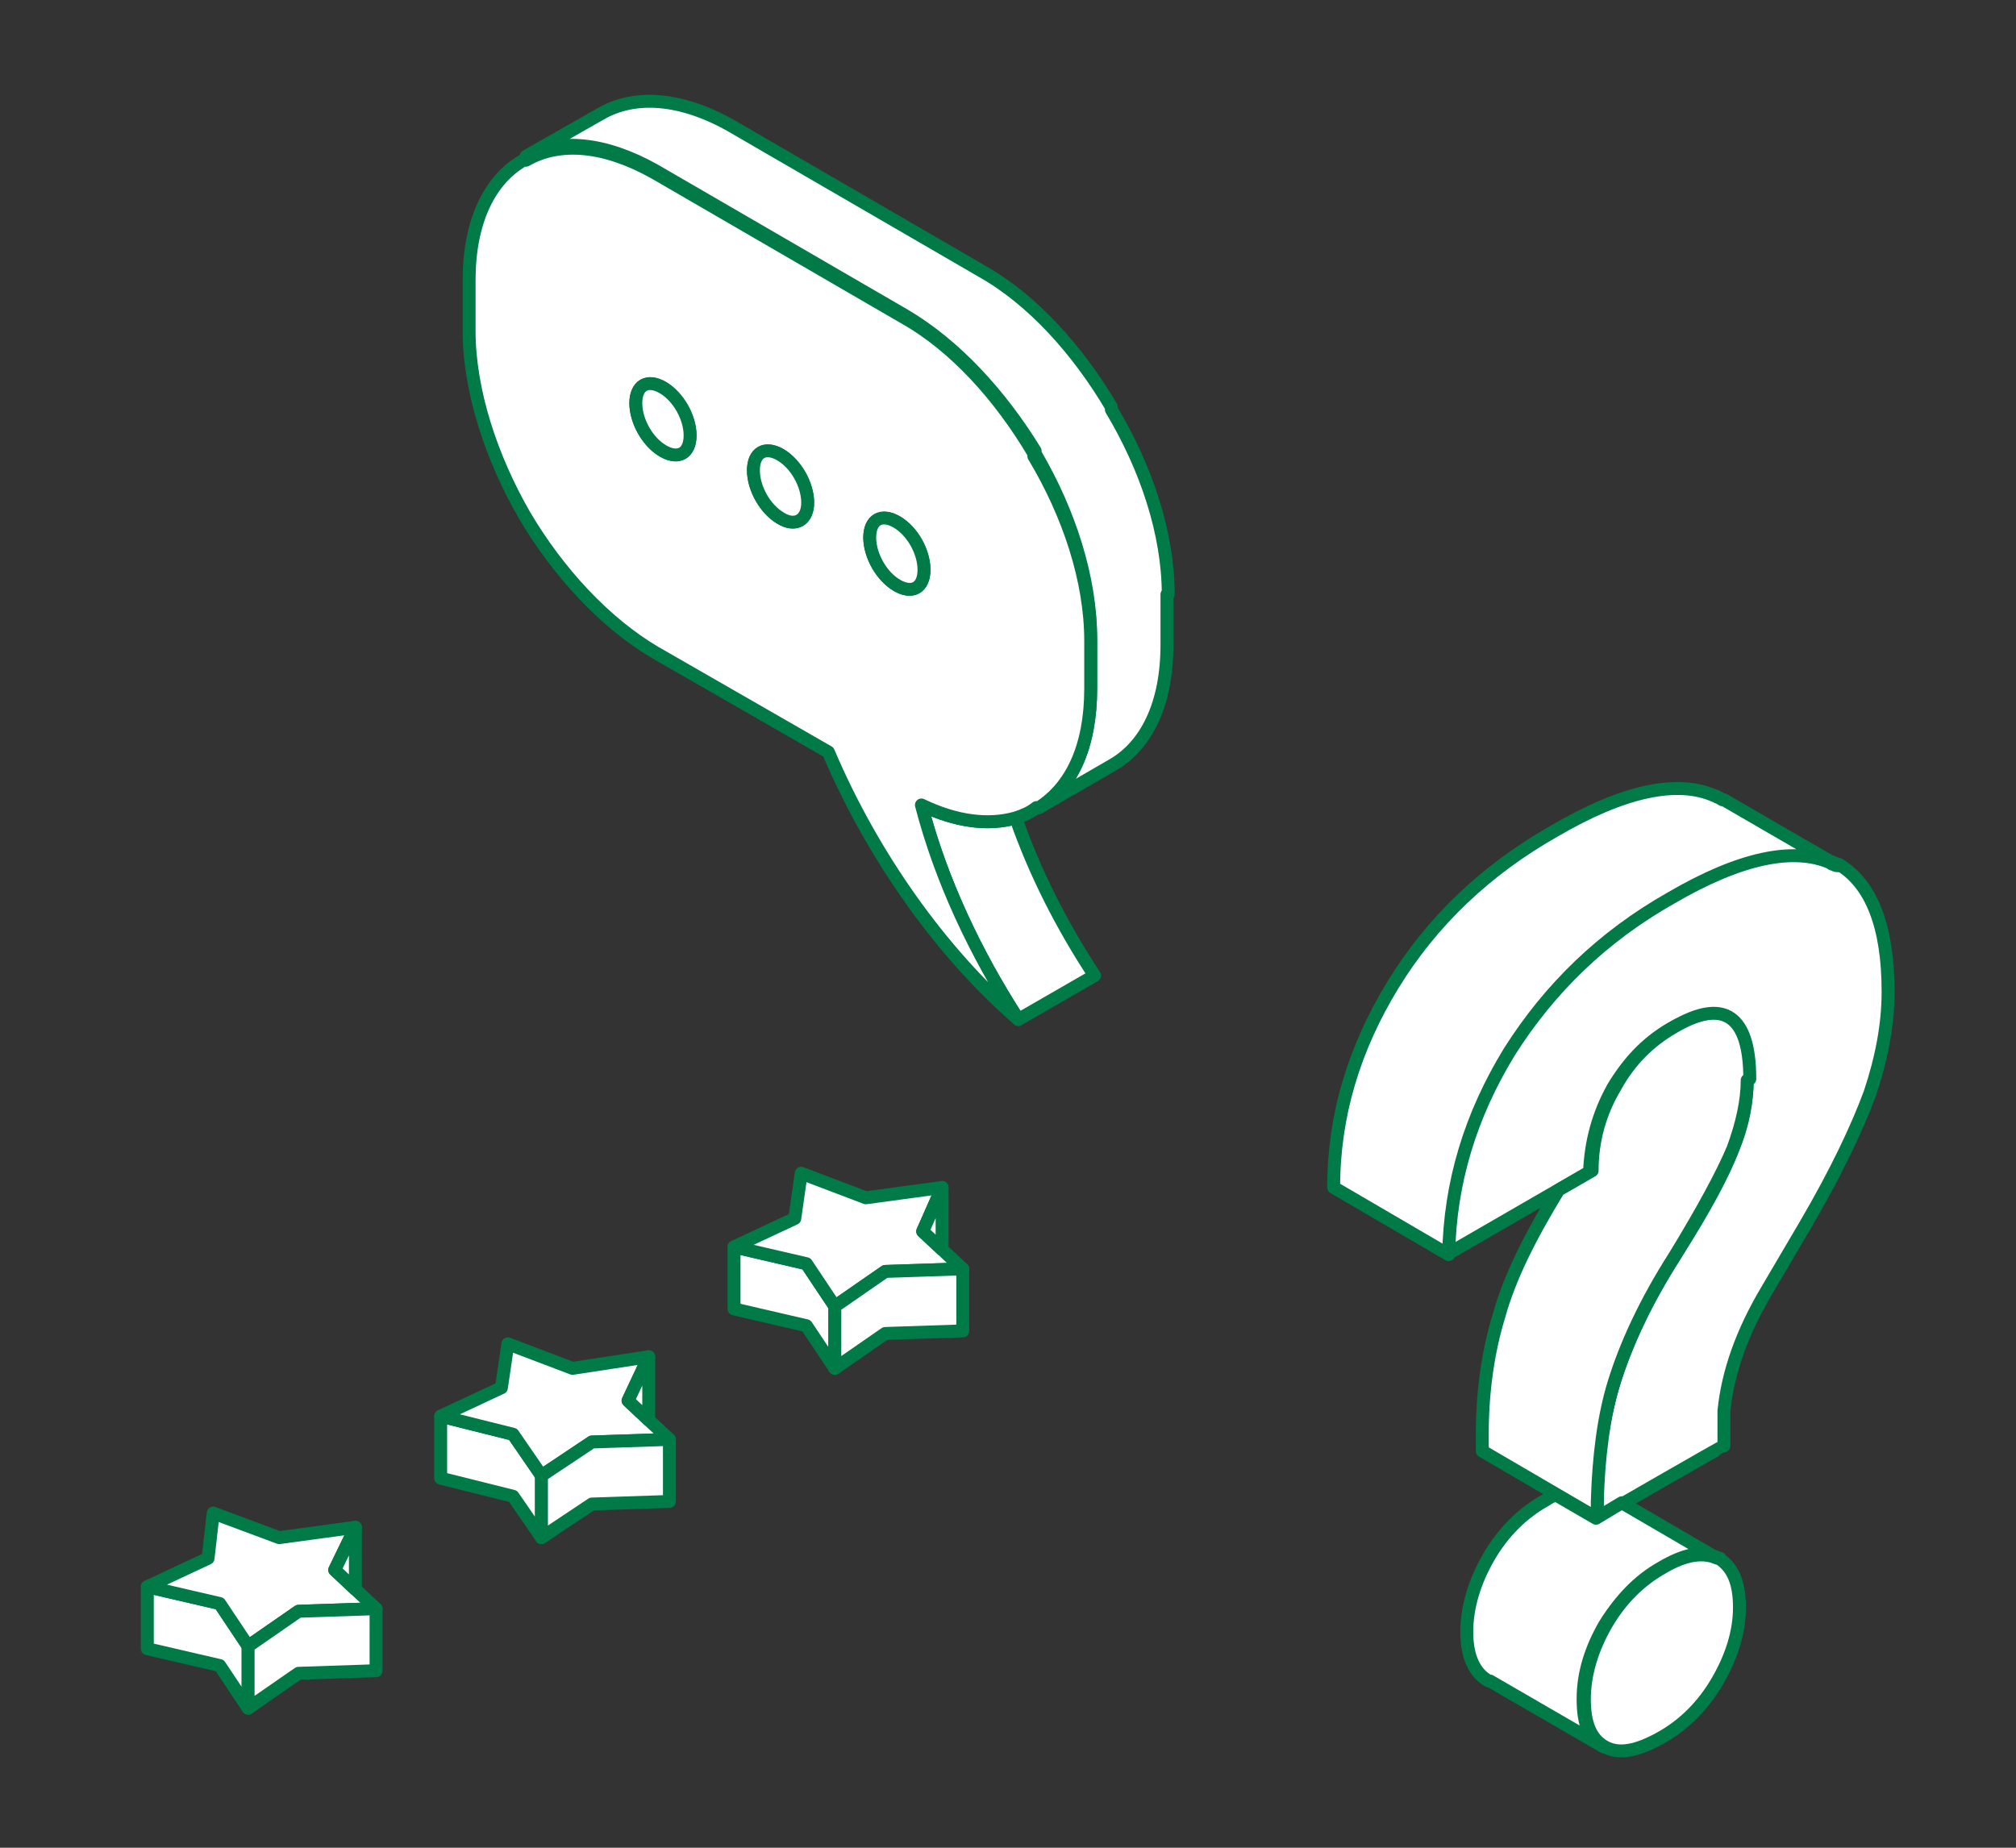 <?xml version="1.0" encoding="UTF-8"?>
<svg id="_レイヤー_1" data-name="レイヤー_1" xmlns="http://www.w3.org/2000/svg" version="1.1" viewBox="0 0 156 143">
  <rect x="0" y="0" width="156" height="143" fill="#333333" stroke="none"/>
  <!-- Generator: Adobe Illustrator 29.1.0, SVG Export Plug-In . SVG Version: 2.1.0 Build 142)  -->
  <defs>
    <style>
      .st0 {
        stroke-width: 1px;
      }

      .st0, .st1 {
        fill: #fff;
        stroke: #007a46;
        stroke-linejoin: round;
      }

      .st1 {
        stroke-width: 1px;
      }
    </style>
  </defs>
  <path class="st0" d="M90.3,46v3.9c0,4.6-1.6,7.8-4.2,9.3l-5.7,3.3c2.5-1.5,4-4.7,4-9.2v-3.9c0-4.6-1.6-9.7-4.3-14.3v-.2c-2.7-4.4-6.2-8.2-10.1-10.5l-19.3-11.2c-3.9-2.2-7.4-2.5-10-1.1l5.8-3.3c2.6-1.5,6.2-1.3,10.2,1l19.3,11.2c3.9,2.2,7.4,6.1,10,10.5v.2c2.7,4.5,4.4,9.6,4.4,14.3Z"/>
  <path class="st0" d="M84.7,75.5l-5.9,3.4c-3.3-5.1-6-10.8-7.5-16.6,2.7,1.3,5.2,1.6,7.3,1,1.5,4.3,3.6,8.4,6.1,12.2Z"/>
  <path class="st0" d="M84.4,49.4v3.9c0,4.5-1.5,7.6-4,9.2h-.2c-.5.4-1,.6-1.6.8-2.1.6-4.6.3-7.3-1,1.5,5.8,4.2,11.5,7.5,16.6-6-5.2-11.3-12.7-14.7-20.7l-13.4-7.7c-3.9-2.3-7.5-6.2-10.1-10.6-2.6-4.5-4.3-9.7-4.3-14.3v-3.9c0-4.6,1.6-7.8,4.2-9.3h.2c2.6-1.5,6.1-1.2,10,1l19.3,11.2c3.9,2.2,7.4,6.1,10,10.5v.2c2.7,4.5,4.4,9.6,4.4,14.3ZM71.5,44.1c0-1.4-.9-3-2.1-3.7-1.2-.7-2.1-.1-2.1,1.2,0,1.4,1,3,2.1,3.7,1.2.7,2.1.1,2.1-1.2ZM62.5,38.9c0-1.4-1-3-2.1-3.7-1.2-.7-2.1-.1-2.1,1.2s.9,3,2.1,3.7c1.2.7,2.1.1,2.1-1.2ZM51.3,34.9c1.2.7,2.1.1,2.1-1.2,0-1.4-1-3-2.1-3.7-1.2-.7-2.1-.1-2.1,1.2s.9,3,2.1,3.7Z"/>
  <path class="st0" d="M69.4,40.4c1.2.7,2.1,2.3,2.1,3.7s-.9,1.9-2.1,1.2c-1.2-.7-2.1-2.3-2.1-3.7,0-1.4.9-1.9,2.1-1.2Z"/>
  <path class="st0" d="M60.4,35.2c1.2.7,2.1,2.3,2.1,3.7s-1,1.9-2.1,1.2c-1.2-.7-2.1-2.3-2.1-3.7s.9-1.9,2.1-1.2Z"/>
  <path class="st0" d="M53.4,33.7c0,1.4-.9,1.9-2.1,1.2-1.2-.7-2.1-2.3-2.1-3.7s.9-1.9,2.1-1.2c1.2.7,2.1,2.3,2.1,3.7Z"/>
  <path class="st1" d="M146.1,76.8c0,2.5-.5,5.1-1.4,7.8-1,2.7-2.6,6.1-5,10.2l-3,5.1c-1.9,3.2-3,6.3-3.3,9.3v2.7c-.1,0-9.8,5.6-9.8,5.6,0-.4,0-.8,0-1.3,0-3.5.5-6.6,1.3-9.2.9-2.9,2.4-6.2,4.7-9.8,2.3-3.6,3.8-6.4,4.5-8.3.8-1.9,1.1-3.7,1.1-5.3,0-4.9-2-6.2-5.9-4-1.9,1.1-3.3,2.6-4.5,4.6-1.1,2-1.7,4.1-1.8,6.5l-10.9,6.3c0-5.6,1.6-10.8,4.7-15.7,3-4.9,7.2-8.9,12.5-11.9,5.3-3.1,9.5-4,12.4-2.7,0,0,.2,0,.2.1,0,0,.2,0,.3.1h.1c2.5,1.5,3.8,4.8,3.8,9.8Z"/>
  <path class="st1" d="M133.4,61.9l8.8,5.1c0,0-.2,0-.3-.1,0,0-.2,0-.2-.1-2.9-1.3-7.1-.4-12.4,2.7-5.3,3-9.4,7-12.5,11.9-3,4.9-4.6,10.1-4.7,15.7l-8.9-5.2c0-5.6,1.6-10.8,4.6-15.7,3-4.9,7.2-8.9,12.5-11.9,5.3-3.1,9.5-4,12.4-2.7,0,0,.2,0,.2.1.1,0,.2.1.4.2Z"/>
  <path class="st1" d="M135.2,83.6c0,1.6-.4,3.4-1.1,5.3-.8,1.9-2.3,4.7-4.5,8.3-2.3,3.6-3.8,6.9-4.7,9.8-.8,2.6-1.2,5.7-1.3,9.2,0,.4,0,.8,0,1.3l-8.9-5.2c0-.4,0-.8,0-1.3,0-3.5.5-6.6,1.3-9.2.8-2.9,2.4-6.1,4.6-9.7l2.6-1.5c0-2.3.6-4.5,1.8-6.5,1.1-2,2.6-3.5,4.5-4.6,3.9-2.3,5.9-.9,5.9,4Z"/>
  <path class="st1" d="M133,120.6h0c1.1.7,1.6,1.9,1.6,3.8s-.6,3.8-1.7,5.7c-1.1,1.9-2.6,3.4-4.4,4.4-1.8,1-3.2,1.3-4.3.7h0c0,0,0,0,0,0-1.1-.6-1.6-1.8-1.6-3.7s.6-3.9,1.7-5.8c1.1-1.9,2.6-3.4,4.4-4.4,1.7-1,3.1-1.2,4.2-.7h0s.2,0,.2,0Z"/>
  <path class="st1" d="M132.8,120.5h0c-1.1-.5-2.5-.2-4.2.8-1.8,1-3.2,2.5-4.4,4.4-1.1,1.9-1.7,3.8-1.7,5.8s.5,3.1,1.6,3.7l-8.8-5.1h-.1c-1.1-.6-1.7-1.9-1.7-3.8s.6-3.9,1.7-5.8c1.1-1.9,2.6-3.4,4.4-4.4.3-.2.5-.3.8-.4l3.1,1.8,2-1.2,7.2,4.2Z"/>
  <polygon class="st1" points="11.4 122.8 11.4 127.6 17 128.9 19.2 132.2 19.2 127.4 17 124.1 11.4 122.8"/>
  <polygon class="st1" points="16.1 120.6 11.4 122.8 17 124.1 19.2 127.4 23.1 124.7 29.1 124.5 25.9 121.5 27.5 118.2 21.6 119 16.5 117.1 16.1 120.6"/>
  <polygon class="st1" points="19.2 132.2 23.1 129.5 29.1 129.3 29.1 124.5 23.1 124.7 19.2 127.4 19.2 132.2"/>
  <polygon class="st1" points="27.5 118.2 25.9 121.5 27.5 123 27.5 118.2"/>
  <polygon class="st1" points="34.1 109.6 34.1 114.4 39.7 115.8 41.9 119 41.9 114.2 39.7 111 34.1 109.6"/>
  <polygon class="st1" points="38.8 107.4 34.1 109.6 39.7 111 41.9 114.2 45.8 111.6 51.8 111.4 48.6 108.4 50.2 105 44.3 105.9 39.3 104 38.8 107.4"/>
  <polygon class="st1" points="41.9 119 45.8 116.4 51.8 116.2 51.8 111.4 45.8 111.6 41.9 114.2 41.9 119"/>
  <polygon class="st1" points="50.2 105 48.6 108.4 50.2 109.9 50.2 105"/>
  <polygon class="st1" points="56.8 96.5 56.8 101.3 62.4 102.6 64.6 105.9 64.6 101.1 62.4 97.8 56.8 96.5"/>
  <polygon class="st1" points="61.5 94.3 56.8 96.5 62.4 97.8 64.6 101.1 68.5 98.4 74.5 98.2 71.4 95.3 72.9 91.9 67 92.7 62 90.8 61.5 94.3"/>
  <polygon class="st1" points="64.6 105.9 68.5 103.2 74.5 103 74.5 98.2 68.5 98.4 64.6 101.1 64.6 105.9"/>
  <polygon class="st1" points="72.9 91.9 71.4 95.3 72.9 96.7 72.9 91.9"/>
</svg>
